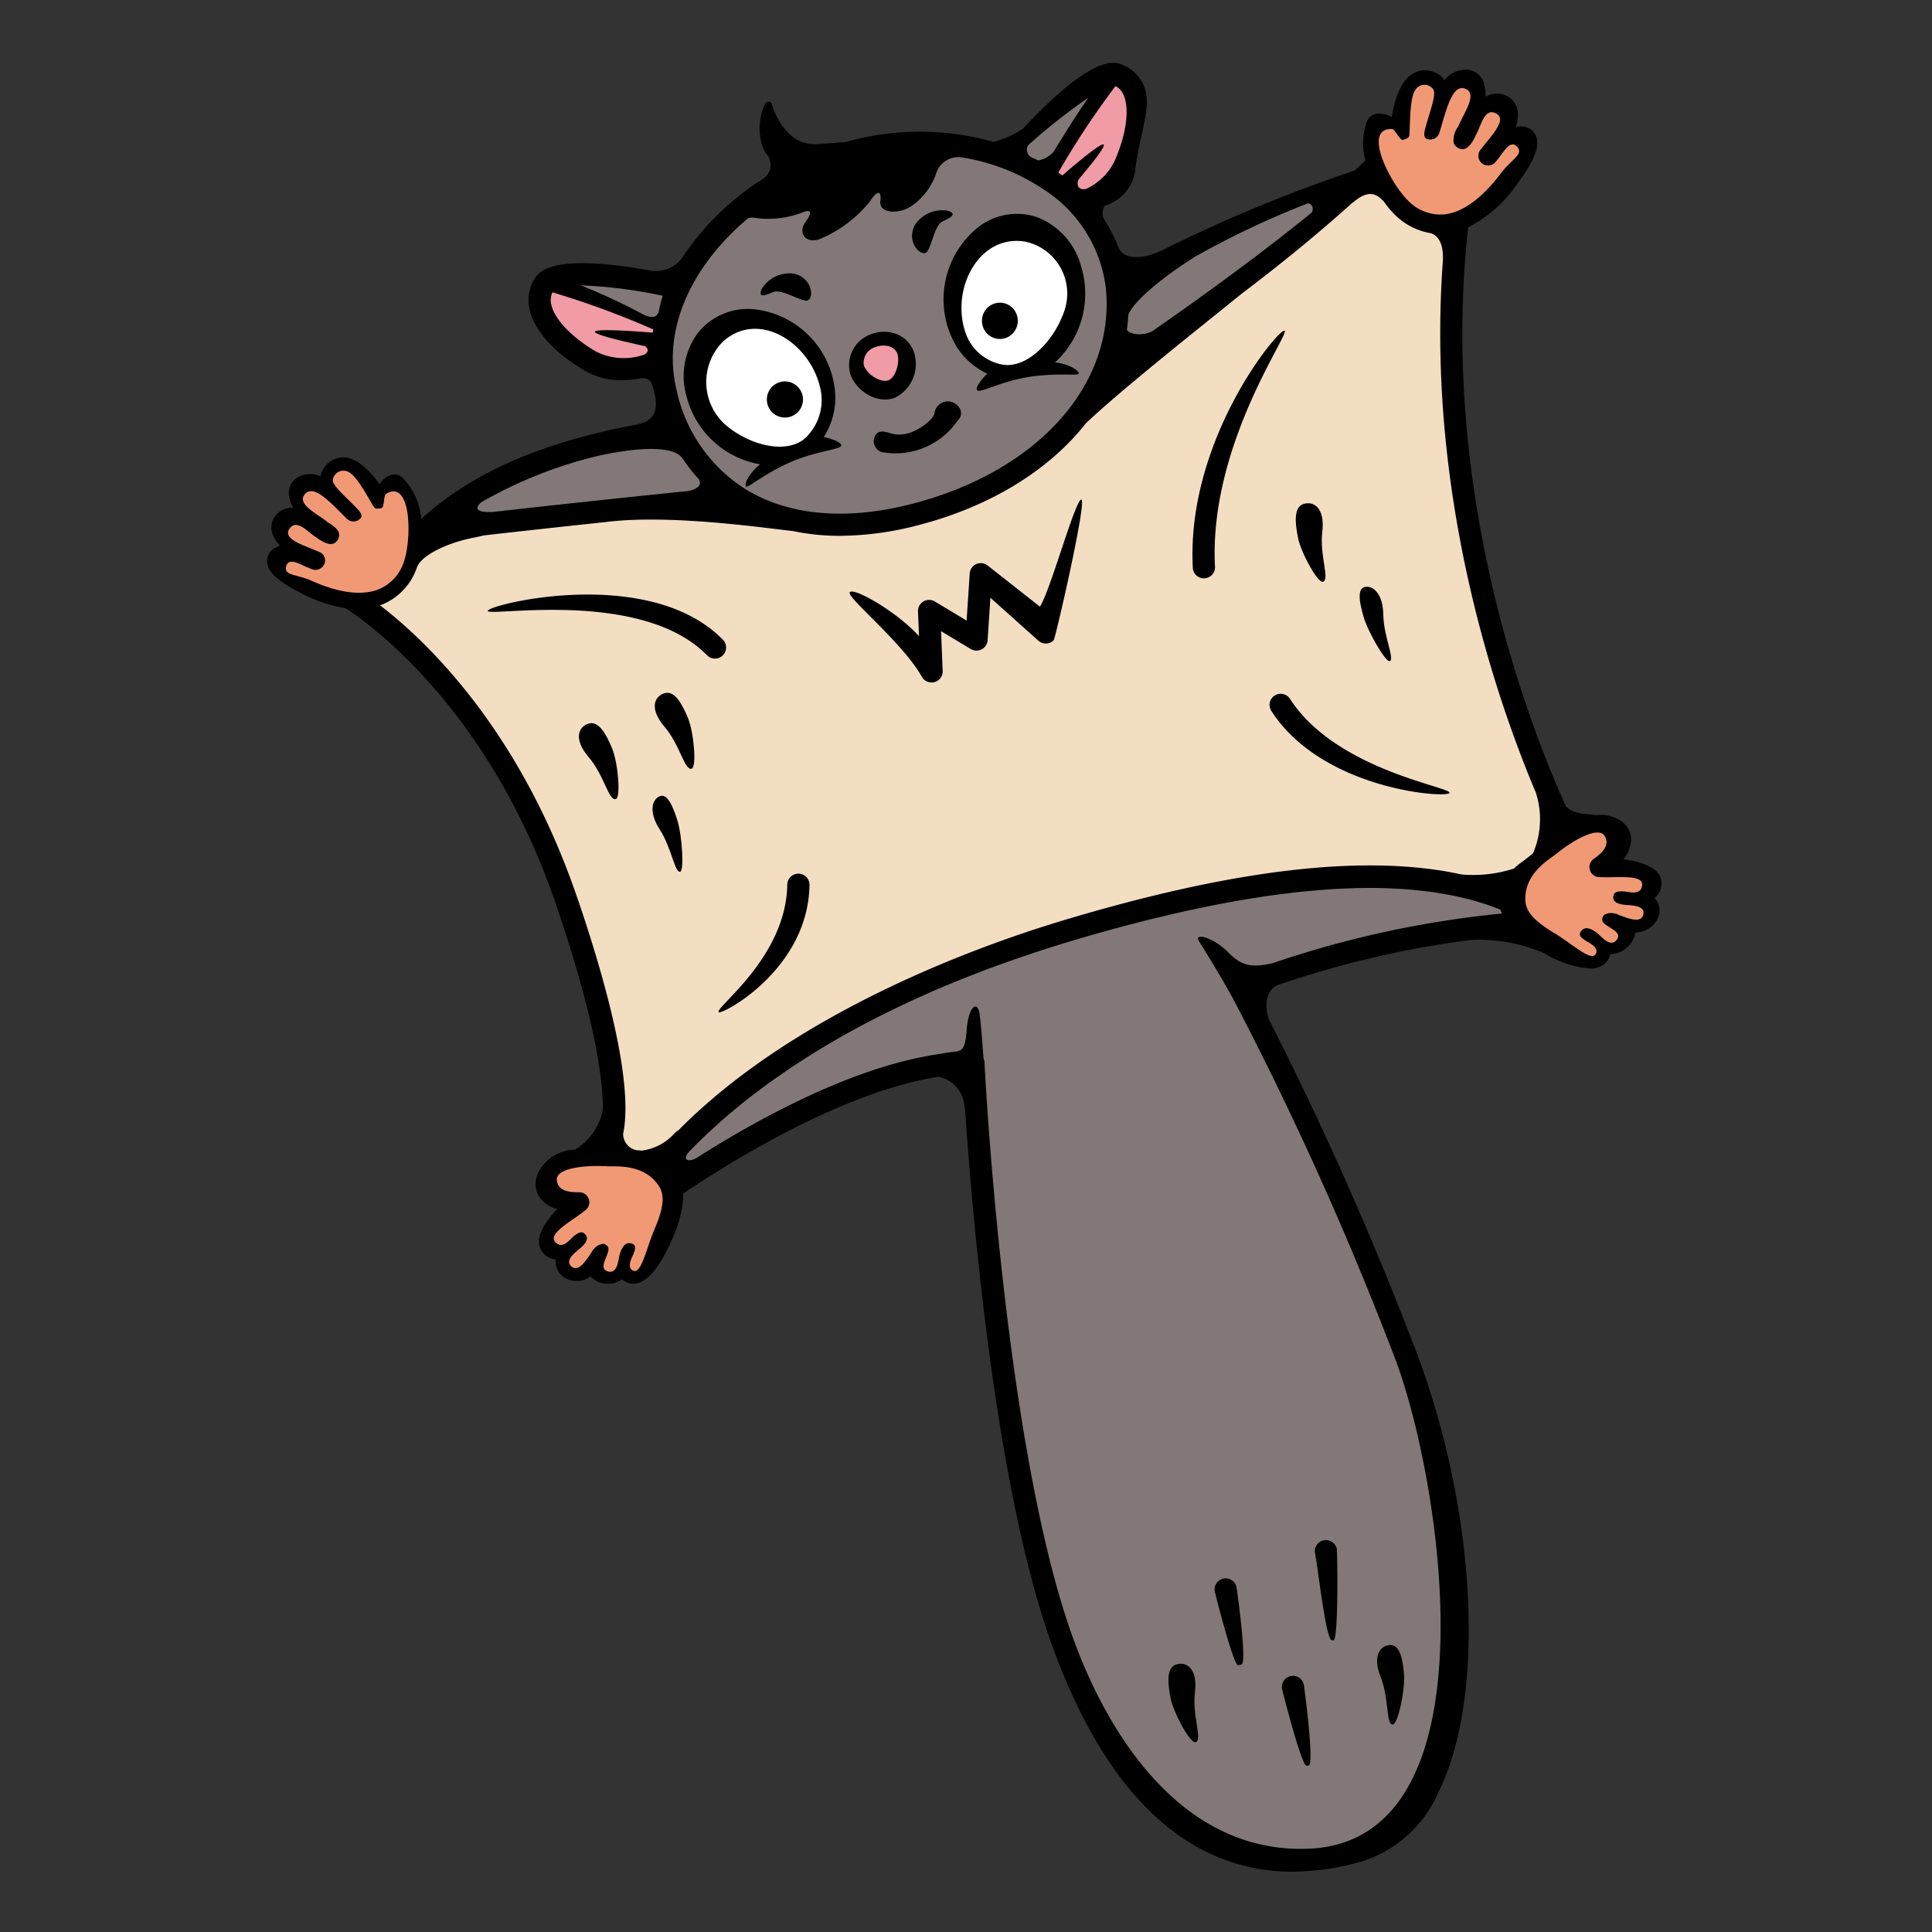 <svg xmlns="http://www.w3.org/2000/svg" xmlns:xlink="http://www.w3.org/1999/xlink" width="163" height="163" viewBox="0 0 163 163"><rect x="0" y="0" width="163" height="163" fill="#333333" stroke="none"/><defs><clipPath id="a"><rect width="163" height="163" transform="translate(0 0.112)" fill="none"/></clipPath></defs><g transform="translate(0 -0.112)" clip-path="url(#a)"><g transform="translate(22.53 5.413)"><path d="M117.066,70.47c.028-.027.055-.055.081-.084a1.545,1.545,0,0,0,.39-1.713c-.386-.885-1.751-1.295-3.1-1.48a2.714,2.714,0,0,0,.649-1.792,2,2,0,0,0-1.25-1.654,2.886,2.886,0,0,0-1.716-.27c-.543-.1-1.865-.042-2.529-.739-2.942-6.475-10.77-26.276-8.252-48.864a11.121,11.121,0,0,0,4.068-3.573c1.512-2.012,2.021-3.292,1.647-4.147a1.3,1.3,0,0,0-1.1-.772,2.134,2.134,0,0,0-.6.029,2.944,2.944,0,0,0,.15-1.383A1.672,1.672,0,0,0,104.7,2.85a1.857,1.857,0,0,0-1.9.013c.081-1.782-.92-2.177-1.372-2.262a2.255,2.255,0,0,0-2.111.892,1.01,1.01,0,0,0-.473-.508A2.073,2.073,0,0,0,96.724.876c-1.138.628-1.625,2.4-1.833,3.71A2.074,2.074,0,0,0,93.553,4.3a1.075,1.075,0,0,0-.733.588,5.33,5.33,0,0,0-.146,3.338c-.01.008-.022.014-.032.024-.285.278-.58.556-.873.834A126.8,126.8,0,0,0,75.349,15.9l-.024.01c-1.9.838-3.25.484-3.481-.368l.007.063a12.8,12.8,0,0,0-1.188-2.327,1.151,1.151,0,0,1,.029-1.236,3.586,3.586,0,0,0,2.567-3.074c.351-3.024,1.466-5.359.712-7.033A3.315,3.315,0,0,0,71.945.082c-1.969-.646-5.57,2.677-8.155,5.463A8.058,8.058,0,0,1,61.314,6.66l.029.027a22.827,22.827,0,0,0-12.5-.01l-.01,0c-.66.058-1.442.118-2.389.181-2.835.2-3.8-3.191-3.835-3.335a.316.316,0,0,0-.59-.052,4.845,4.845,0,0,0-.16,3.762,2.971,2.971,0,0,0,.41.615,1.427,1.427,0,0,1-.493,1.986,22.453,22.453,0,0,0-6.39,6.093c-.067.083-.139.178-.22.3a2.758,2.758,0,0,1-2.943,1.282c-.118-.022-.235-.044-.355-.065h-.007c-3.592-.626-8.055-1.014-9.194.628a3.4,3.4,0,0,0-.518,2.73c.39,1.775,2.069,3.648,4.6,5.141a6.173,6.173,0,0,0,3.181.837,8.1,8.1,0,0,0,1.581-.166c.569-.014.873.069,1.038.729l.2.809c.31,1.765-.671,2.185-1.578,2.363l.041.011c-7.9,1.427-14.021,4.091-18.209,7.971a5.505,5.505,0,0,0-1.643-3.552,1.014,1.014,0,0,0-.865-.185,1.9,1.9,0,0,0-1,.792c-.7-.984-1.814-2.212-3-2.264a1.957,1.957,0,0,0-1.758,1,.972.972,0,0,0-.19.616,2.1,2.1,0,0,0-2.116.174c-.343.265-1.008,1.018-.228,2.456a1.763,1.763,0,0,0-1.578.8,1.6,1.6,0,0,0-.185,1.352,2.694,2.694,0,0,0,.668,1.05,2.02,2.02,0,0,0-.494.225A1.249,1.249,0,0,0,0,42.1c.051.875,1,1.72,3.073,2.74a11.852,11.852,0,0,0,3.547,1.17C8.611,47.3,18.777,54.528,24.4,71.063c3.289,9.667,3.955,14.724,3.932,17.272a1.13,1.13,0,0,0-.028.11A5,5,0,0,1,25.97,91.7a3.549,3.549,0,0,0-3.05,1.861,2.1,2.1,0,0,0,.044,2.118,2.727,2.727,0,0,0,1.521,1.031c-.924.966-1.737,2.132-1.511,3.085a1.557,1.557,0,0,0,1.292,1.149c.034.008.067.014.1.02a1.792,1.792,0,0,0-.007.313,1.576,1.576,0,0,0,.7,1.192,1.967,1.967,0,0,0,2.239-.088,1.825,1.825,0,0,0,1.042.581,2.191,2.191,0,0,0,.438.045,2.03,2.03,0,0,0,1.178-.383,1.329,1.329,0,0,0,1.1.365c1.062-.122,2.123-1.411,3.158-3.834a9.682,9.682,0,0,0,.91-3.768c4.713-3.157,13.8-8.645,21.538-9.843a2.721,2.721,0,0,1,2.168,2.392c.015.146.039.271.065.4.619,9.169,2.577,32.037,7.345,45.2,5.415,14.953,13.282,19.081,20.316,19.079.184,0,.364-.017.548-.022.017,0,.032.008.049.008a.914.914,0,0,0,.121-.015,21.382,21.382,0,0,0,5.22-.879l.008,0,.028-.011a10.493,10.493,0,0,0,6.312-5.82c4-8.057,3.207-23.667-1.878-37.119A288.492,288.492,0,0,0,84.5,80.657c-.456-1.557.014-2.469.7-2.821h0A82.675,82.675,0,0,1,101.559,74a14.114,14.114,0,0,1,6.176,1.109,8.833,8.833,0,0,0,3.845,1.307,2.024,2.024,0,0,0,1.094-.275,1.352,1.352,0,0,0,.639-.948,2.173,2.173,0,0,0,1.577-.7,1.789,1.789,0,0,0,.531-1.122,2.132,2.132,0,0,0,1.951-1.275,1.529,1.529,0,0,0-.122-1.385,1.772,1.772,0,0,0-.184-.236" transform="translate(0 -0.001)"/><path d="M67.879,5.043c.306.01.709,1.052.989.925s.493-.142.508-.448c.067-1.345.046-3.156.52-3.806a.912.912,0,0,1,1.5,0c.26.39-.265,1.789-.615,3.036-.121.434-.32,1.032.111,1.157a.82.82,0,0,0,1.014-.549C72.5,3.4,72.98,1.233,74.085,1.653s-.171,2.122-.574,3.161A1.985,1.985,0,0,0,73.1,6.2a.828.828,0,0,0,.771.552c.426,0,.827-.528,1.118-1.213.416-.673.68-2.314,1.684-1.809s-.4,1.9-1.164,2.9c-.067.079-.129.159-.185.237a.82.82,0,0,0,1.3.991c.041-.051.1-.124.171-.218.466-.536,1.066-1.754,1.661-1.1s-.456,1.038-1.369,2.253c-1.605,2.137-3.282,3.337-4.848,3.469a3.8,3.8,0,0,1-2.893-1.081c-1.616-1.531-3.959-6.2-1.473-6.126" transform="translate(27.006 0.532)" fill="#f19975"/><path d="M53.857,19.2c-.815.472-1.956.317-2.2-.083q.093-.642.128-1.3c.555-1.268,3.088-3.238,5.185-4.587q.2-.131.362-.24a73.752,73.752,0,0,1,9.618-4.553c.317.058.477.364.329.757-4.05,3.325-9.12,7.009-13.421,10" transform="translate(20.885 3.41)" fill="#817877"/><path d="M52.365,1.4a1.481,1.481,0,0,1,.677.739c.522,1.16.244,3.276-.725,5.52a5.006,5.006,0,0,1-2.424,2.411c-.786.185-.831-.539-.614-.831.761-.9,2.269-2.722,2.085-2.906-.244-.243-3.486,2.608-3.486,2.608-.112-.083-.228-.164-.344-.246a71.023,71.023,0,0,1,4.829-7.3" transform="translate(19.22 0.564)" fill="#f09ba5"/><path d="M50.831,2.1C49.859,3.5,48.794,5.195,47.9,6.66a2.323,2.323,0,0,1-1.286.73c-.222-.108-.461-.219-.69-.324a.791.791,0,0,1-.212-.9c.056-.058.108-.118.166-.174l.014-.014A49.683,49.683,0,0,1,50.831,2.1" transform="translate(18.455 0.849)" fill="#817877"/><path d="M30.753,10.807c.4-.117.743.055,1.423.055a8.08,8.08,0,0,0,3.054-.5c.879-.376.911,0,.33.795s-.121,1.758,1.094,1.465A10.688,10.688,0,0,0,41.006,9.4c.67-1.046,1-.879.879,0s1.278,1.171,2.522.461a5.5,5.5,0,0,0,2.224-2.931,1.968,1.968,0,0,1,2.15-1.241,17.2,17.2,0,0,1,6.836,2.665,11.547,11.547,0,0,1,5.29,8.307c.837,8.149-5.695,15.476-16.254,18.231-5.5,1.435-10.333,1.049-13.983-1.118A13.084,13.084,0,0,1,24.717,25.4c-1.357-5.432,1.487-10.8,6.036-14.6" transform="translate(9.856 2.294)" fill="#817877"/><path d="M14.054,28.508h-.067c-1.525.079-1.563-.322-1.048-.8a36.982,36.982,0,0,1,9.952-3.945c2.474-.542,6.047-1.01,7,.161.013.015.025.024.037.039a14.306,14.306,0,0,0,1.385,1.781c.312.52-.139.836-.866,1-6.008.611-11.628,1.22-16.393,1.755" transform="translate(5.11 9.38)" fill="#817877"/><path d="M25.766,14.248a10.471,10.471,0,0,0-.35,1.394c-.232.511-.622.454-1.177.249v0A51.407,51.407,0,0,0,18.85,13.37a40.439,40.439,0,0,1,6.916.878" transform="translate(7.621 5.404)" fill="#817877"/><path d="M20.813,18.754c-2.026-1.194-3.453-2.7-3.723-3.928a1.542,1.542,0,0,1,.1-1.038,74.064,74.064,0,0,1,8.5,3.126c-.017.093-.029.185-.044.278,0,0-4.824-.418-4.874-.077-.039.275,3.038.959,4.245,1.218.22.171.345.461-.052.7a5.218,5.218,0,0,1-4.158-.277" transform="translate(6.891 5.574)" fill="#f09ba5"/><path d="M3.344,33.811c-1.328-.593-2.408-.434-2.185-1.25s1.282-.077,1.923.156c.1.045.188.08.246.1a.816.816,0,0,0,1.038-.407.761.761,0,0,0-.357-1.021c-.084-.041-.173-.079-.267-.114-1.1-.483-2.935-.994-2.3-1.879s1.6.362,2.258.733c.558.437,1.138.691,1.505.5a.807.807,0,0,0,.417-.816c-.046-.316-.448-.657-.969-.965-.812-.683-2.671-1.514-1.907-2.373S4.9,27.2,6.281,28.563A.8.8,0,0,0,7.4,28.555c.316-.3-.124-.712-.421-1.017-.858-.881-1.935-1.806-1.886-2.251a.909.909,0,0,1,1.293-.692c.7.324,1.489,1.845,2.147,2.936.15.25.34.164.638.14s.178-1.079.438-1.229c2.105-1.211,2.175,3.769,1.468,5.793A3.772,3.772,0,0,1,9.068,34.47c-1.407.612-3.386.385-5.724-.659" transform="translate(0.456 9.904)" fill="#f19975"/><path d="M23.432,67.271C18.605,53.082,10.7,45.589,6.788,42.58c.063-.022.128-.041.191-.066a5.174,5.174,0,0,0,2.9-3.059c.284-1.028,2.46-2.116,4.8-2.577.324-.063.614-.129.879-.194,3.106-.351,6.619-.739,10.389-1.14,5.3-.64,13.014.476,15.685.777a19.308,19.308,0,0,0,3.949.4,26.449,26.449,0,0,0,6.658-.91c6.144-1.6,11.024-4.678,14.1-8.58,2.915-2.792,10.17-8.524,13.157-10.948,3.282-2.483,6.489-5.092,9.381-7.711l-.029.044c1.293-1.1,1.959-.817,2.626-.105a7.867,7.867,0,0,0,1.017,1.2,5.6,5.6,0,0,0,2.987,1.484c.771.3,1.028,1.17.983,2.281C95,33.3,101.028,50.64,104.3,58.379h0a7.287,7.287,0,0,1-.237,5.13c-.344.279-.677.545-.979.76a5.8,5.8,0,0,0-.633.525,11.247,11.247,0,0,1-4.4.5c-8.033-1.765-19.127-.482-33.59,3.861-6.967,2.092-22.528,7.635-32.486,17.709a1.585,1.585,0,0,0-.333.256,4.43,4.43,0,0,1-2.783,1.469c-.135-.008-.263-.029-.4-.027a1.412,1.412,0,0,1-1.161-1.387c.51-2.387.27-7.772-3.858-19.9" transform="translate(2.744 3.185)" fill="#f3dec2"/><path d="M25.694,71.7c-.659,1.542-1.077,3.678-1.744,3.418s-.051-1.264-.018-1.365c.136-.426.316-.761-.1-.921s-.709.1-.893.507c-.042.1-.08.191-.114.288-.163.368-.133,1.831-1.063,1.536s.41-1.653,0-2.109c-.244-.274-.427-.242-.763-.093a1.455,1.455,0,0,0-.614.654c-.26.3-.977,1.709-1.654,1.15s.463-1.3.819-1.632c.326-.3.646-.7.364-1.049s-.548-.218-.909.045c-.385.279-1.024,1.274-1.664.549s1.518-1.809,2.583-2.694a.844.844,0,0,0-.538-1.491h-.011c-.675,0-1.8-.021-1.889-1.025s2.306-1.282,4.251-1.167c.673.039,3.071-.251,4.332,1.628.534.795.466,1.795-.376,3.769" transform="translate(6.964 26.795)" fill="#f19975"/><path d="M77.686,130.627c-10.8.423-16.99-9.849-19.861-17.776-5.836-16.12-7.456-48.261-7.471-48.584a.935.935,0,0,0-.081-.333c-.122-1.68-.257-3.379-.355-3.873-.188-.938-.91-.536-1.067,1.5s-.47,1.7-1.7,1.914l-.989.162c-.07.01-.14.022-.211.034l-.371.06.011.008c-6.857,1.227-14.382,5.352-19.371,8.51l.006-.007c-.7.524-1.576.359-.7-.515l.228-.235c.166-.169.338-.34.515-.513.044-.044.084-.086.129-.129.22-.215.448-.431.684-.652l.237-.218c.164-.152.329-.3.5-.456l.3-.268q.24-.213.49-.427c.108-.093.218-.187.33-.281.17-.143.345-.289.524-.435.112-.091.223-.184.338-.277.2-.163.41-.327.619-.492.1-.074.19-.15.288-.226.306-.236.622-.475.945-.715.08-.059.164-.118.244-.177.251-.184.507-.369.77-.555.126-.09.258-.181.388-.271.225-.156.451-.313.684-.469.145-.1.293-.2.441-.3q.343-.228.7-.455c.153-.1.306-.2.462-.3.253-.16.511-.32.771-.48l.435-.268c.355-.215.72-.431,1.091-.646l.169-.1c.426-.246.864-.49,1.309-.736.147-.081.3-.161.449-.243.309-.167.621-.334.938-.5.18-.094.364-.188.546-.282.3-.154.605-.309.916-.463l.583-.288c.319-.154.643-.309.97-.463.191-.09.381-.181.574-.271.381-.176.77-.351,1.161-.525.147-.066.291-.132.441-.2q.811-.356,1.656-.708c.138-.058.281-.114.42-.17q.649-.268,1.317-.531c.212-.084.428-.166.643-.249.388-.149.777-.3,1.173-.445l.715-.261q.592-.215,1.2-.426c.24-.084.48-.169.725-.251.441-.15.889-.3,1.34-.447.213-.069.424-.14.64-.209q1-.322,2.046-.636c1.123-.338,2.223-.653,3.307-.952.344-.1.678-.18,1.018-.272.732-.2,1.459-.389,2.171-.567.4-.1.785-.19,1.177-.284.639-.154,1.275-.3,1.9-.444.406-.09.8-.174,1.2-.258.594-.125,1.184-.246,1.762-.357q.594-.114,1.177-.219.851-.154,1.681-.285c.375-.059.749-.119,1.116-.173.558-.081,1.1-.152,1.646-.219.343-.042.688-.087,1.025-.124.573-.063,1.129-.111,1.685-.156.285-.024.577-.053.857-.073.709-.048,1.4-.08,2.076-.1.114,0,.232-.013.344-.015.785-.018,1.548-.017,2.292,0,.222.006.431.021.649.031.514.021,1.025.045,1.518.086.268.021.525.053.788.08.426.045.85.091,1.261.15.271.039.534.086.8.131.383.065.761.135,1.13.213.261.056.517.117.77.178q.531.131,1.041.282c.243.072.484.145.72.223.336.111.659.232.977.355l.237.1c.031.107.07.213.112.319A85.651,85.651,0,0,0,74.63,55.928c-1.512.322-2.484.333-3.641-.861-1.34-1.38-3.014-1.757-2.532-1s2.265,3.639,3.216,5.5A284.166,284.166,0,0,1,85.033,89.369c3.835,10.149,8.679,40.63-7.347,41.258" transform="translate(10.173 20.046)" fill="#817877"/><path d="M85.545,53.186c-.223.85-1.628.128-2.015.034a1.463,1.463,0,0,0-.881-.171c-.358.074-.525.156-.565.52-.063.608,1.819.927,1.236,1.71s-1.413-.421-1.761-.625a3.061,3.061,0,0,0-.261-.167c-.388-.223-.774-.264-1.02.111s.1.541.456.806c.086.063,1.173.517.784,1.118s-1.977-.886-3.414-1.754c-1.838-1.109-2.476-1.88-2.508-2.837-.076-2.262,2.042-3.429,2.564-3.853,1.51-1.23,3.616-2.4,4.132-1.538s-.389,1.538-.935,1.935l-.008.006A.843.843,0,0,0,81.784,50c1.38.1,3.764-.285,3.67.677s-1.2.528-1.671.527c-.447,0-.734.049-.764.493s.466.584.909.64c.483.063,1.841-.006,1.618.844" transform="translate(30.564 18.695)" fill="#f19975"/><path d="M32.429,37.349a.938.938,0,0,0,.67-1.594C26.84,29.37,13.146,32.826,13.261,33.33s12.975-1.9,18.5,3.738a.938.938,0,0,0,.67.281" transform="translate(5.361 12.915)"/><path d="M34.8,49.666a.939.939,0,0,0-.923-.952h-.015a.937.937,0,0,0-.937.924c-.093,6.126-6.061,10.316-5.794,10.76.176.292,7.56-3.535,7.669-10.732" transform="translate(10.966 19.695)"/><path d="M56.56,36.986h.051A.937.937,0,0,0,57.5,36c-.539-10.152,6.279-19.576,5.873-19.9s-8.323,9.12-7.745,20a.938.938,0,0,0,.935.888" transform="translate(22.478 6.506)"/><path d="M60.66,38.056a.937.937,0,0,0-.279,1.3c4.346,6.739,14.986,7.39,15.032,6.905.051-.515-9.6-1.935-13.456-7.922a.938.938,0,0,0-1.3-.279" transform="translate(24.352 15.325)"/><path d="M41.914,41.67a.95.95,0,0,0,.256-.035.937.937,0,0,0,.681-.941l-.136-3.354,2.508,1.508a.939.939,0,0,0,1.42-.743l.235-3.584,4.05,3.625a.937.937,0,0,0,1.286-.035c.146-.145,2.845-11.882,2.333-11.871s-2.643,7.786-3.491,9.031l-4.362-3.431a.938.938,0,0,0-1.562.638l-.26,3.97-2.681-1.611a.938.938,0,0,0-1.42.841l.084,2.084c-2-2.181-5.551-4.133-5.845-3.706s4.463,4.237,6.086,7.134a.938.938,0,0,0,.817.479" transform="translate(14.15 10.609)"/><path d="M63.046,104.486a.941.941,0,0,0,.185-.018c.507-.1-.406-6.808-.406-6.808a.937.937,0,0,0-1.838.368s1.621,6.459,2.059,6.459" transform="translate(24.651 39.181)"/><path d="M64.379,97.2a.871.871,0,0,0,.135.01c.458,0,.329-7.526.289-7.713a.937.937,0,1,0-1.834.388c.25,1.185.9,7.242,1.41,7.315" transform="translate(25.451 35.882)"/><path d="M57.755,91.057a.937.937,0,0,0-.823,1.039c.017.152,1.577,6.269,1.967,6.269a.944.944,0,0,0,.3-.049c.49-.167-.4-6.4-.407-6.436a.941.941,0,0,0-1.039-.823" transform="translate(23.016 36.813)"/><path d="M31.489,27.892c-.7.5-1.442,1.612-1.189,1.88.132.139,1.6-1.143,3.809-2.09s4.252-1.034,4.207-1.4-1.4-.694-1.483-.681a6.062,6.062,0,0,0,.913-4.257A7.681,7.681,0,0,0,30.828,14.8a5.4,5.4,0,0,0-4.556,1.951,6.128,6.128,0,0,0-.984,5.48,7.739,7.739,0,0,0,6.2,5.665" transform="translate(10.125 5.978)"/><path d="M27.756,17.1c2.939-2.727,7.255-.076,8.21,3.716a4.433,4.433,0,0,1-1.209,4.374c-1.6,1.431-4.737.615-6.738-1.1a4.832,4.832,0,0,1-.263-6.988" transform="translate(10.667 6.459)" fill="#fff"/><path d="M41.307,19.442a6.044,6.044,0,0,0,3.029,3.118c-.076.034-1.039,1.043-.882,1.379s1.916-.694,4.275-1.086,4.272-.1,4.307-.285c.07-.365-1.145-.906-2-.952a7.862,7.862,0,0,0,2.195-8.158,6.114,6.114,0,0,0-3.74-4.116,5.322,5.322,0,0,0-4.86.806,7.8,7.8,0,0,0-2.327,9.294" transform="translate(16.436 3.666)"/><path d="M47.077,10.756a4.478,4.478,0,0,1,3.332,5.817c-.824,2.486-3.071,4.862-5.155,4.574A4.074,4.074,0,0,1,42,18.255c-1.118-3.6,1.2-8.109,5.075-7.5" transform="translate(16.868 4.325)" fill="#fff"/><path d="M30.732,14.233c.657-.263,1.987.621,2.72.72s.715-1.869-.97-2.267a2.756,2.756,0,0,0-2.736,1.285c-.35.841.33.524.986.261" transform="translate(11.988 5.104)"/><path d="M40.043,12.317c.413-.614.636-2.2,1.268-2.512s1.32-.612.461-.91A2.756,2.756,0,0,0,39,10.086c-.823,1.524.635,2.845,1.048,2.231" transform="translate(15.666 3.583)"/><path d="M19.558,39.708c-.847.251-1.319,1.286,0,2.826s1.687,3.72,2.292,3.54c.438-.131.188-3.07-.315-4.283s-1.13-2.334-1.977-2.083" transform="translate(7.575 16.039)"/><path d="M23.778,44.07c-.639.251-.994,1.286,0,2.825s1.272,3.72,1.727,3.54c.331-.131.142-3.07-.236-4.283s-.852-2.334-1.491-2.083" transform="translate(9.363 17.803)"/><path d="M24.114,37.883c-.847.251-1.317,1.286,0,2.825s1.688,3.72,2.292,3.54c.44-.131.19-3.07-.315-4.283s-1.129-2.334-1.977-2.083" transform="translate(9.418 15.302)"/><path d="M68.013,101.762c.428-.008,1.046-2.892.948-4.186s-.334-2.538-1.159-2.521-1.539.882-.809,2.706.431,4.014,1.02,4" transform="translate(26.964 38.432)"/><path d="M56.391,98.586c.243-2.011-.723-2.612-1.567-2.349s-.744,1.542-.49,2.83,1.678,3.872,2.116,3.737c.6-.185-.3-2.206-.059-4.217" transform="translate(21.895 38.886)"/><path d="M68.166,37.752c.479-.1-.5-2.074-.528-3.905s-.9-2.5-1.567-2.349-.442,1.341-.084,2.56,1.831,3.769,2.179,3.695" transform="translate(26.54 12.726)"/><path d="M64.1,33.085c.6-.185-.3-2.206-.059-4.217s-.723-2.612-1.567-2.351-.744,1.543-.489,2.831,1.677,3.872,2.115,3.737" transform="translate(24.989 10.697)"/><path d="M36.831,21.6a2.815,2.815,0,0,0,1.178.27,2.33,2.33,0,0,0,.817-.145,3.182,3.182,0,0,0,1.6-3.9,2.491,2.491,0,0,0-1.313-1.414,2.931,2.931,0,0,0-2.248-.06A2.762,2.762,0,0,0,35.1,19.8a3.362,3.362,0,0,0,1.727,1.8" transform="translate(14.134 6.534)"/><path d="M36.9,17.1a1.86,1.86,0,0,1,.638-.115,1.508,1.508,0,0,1,.619.126.957.957,0,0,1,.525.528c.26.7-.105,2.049-.764,2.289a1.257,1.257,0,0,1-.866-.11A2.328,2.328,0,0,1,35.874,18.7,1.378,1.378,0,0,1,36.9,17.1" transform="translate(14.483 6.866)" fill="#f09ba5"/><path d="M32.009,22.119a1.524,1.524,0,1,0-1.908-.99,1.526,1.526,0,0,0,1.908.99" transform="translate(12.141 7.738)"/><path d="M44.847,17.423a1.532,1.532,0,0,0,1.076-1.871,1.509,1.509,0,0,0-1.845-1.091A1.532,1.532,0,0,0,43,16.332a1.508,1.508,0,0,0,1.845,1.091" transform="translate(17.366 5.825)"/><path d="M42.934,20.362a1.146,1.146,0,0,0-1.344.906c-.062.565-1.032,1.262-1.661,1.539a2.769,2.769,0,0,1-1.852.281c-.5-.125-1.122-.413-1.453.072a.957.957,0,0,0,.756,1.5,6.354,6.354,0,0,0,6.161-2.712c.633-.624.087-1.418-.605-1.585" transform="translate(14.732 8.221)"/></g></g></svg>